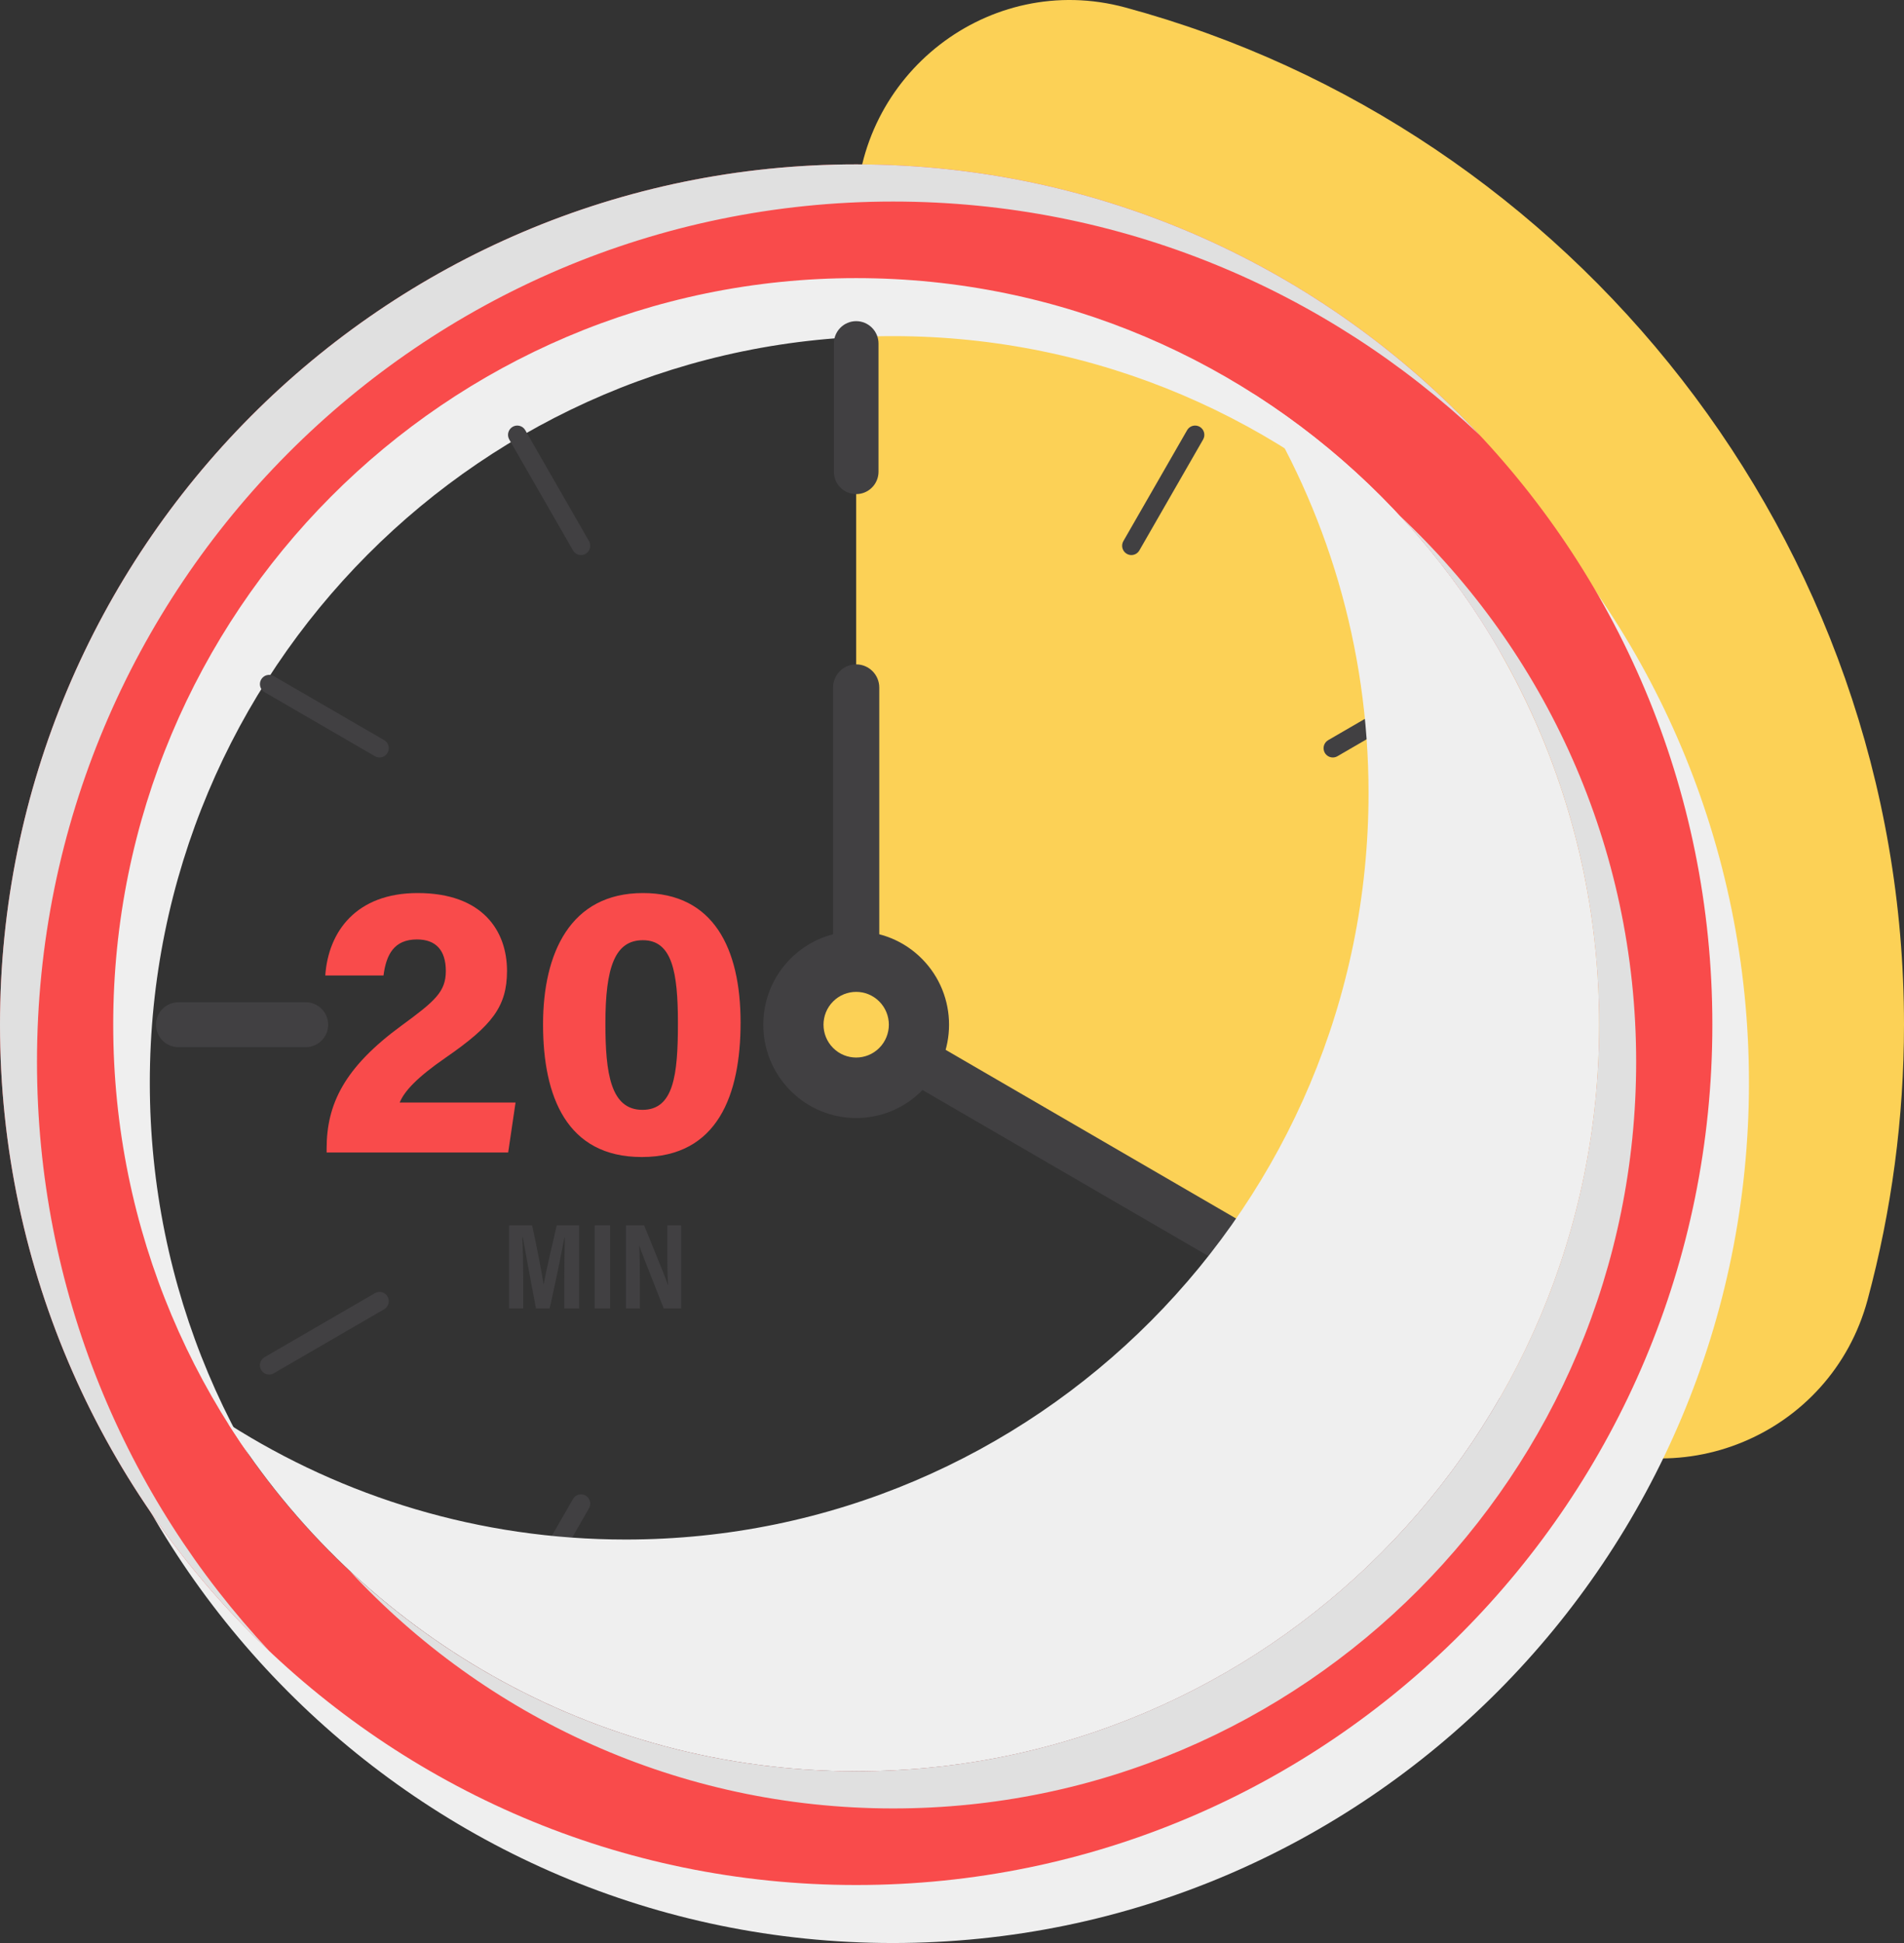 <svg width="98" height="100" viewBox="0 0 98 100" fill="none" xmlns="http://www.w3.org/2000/svg">
<rect x="0" y="0" width="98" height="100" fill="#333333" stroke="none"/>
<g clip-path="url(#clip0_35_4249)">
<path d="M44.068 52.737L79.986 73.57C86.242 77.199 94.238 73.903 96.126 66.896C97.365 62.3 98 57.539 98 52.737C98 27.812 80.883 6.588 57.913 0.383C50.927 -1.504 44.068 3.817 44.068 11.085V52.737Z" fill="#FCD156"/>
<path d="M45.952 100C70.29 100 90.02 80.176 90.02 55.722C90.02 31.269 70.29 11.445 45.952 11.445C21.614 11.445 1.884 31.269 1.884 55.722C1.884 80.176 21.614 100 45.952 100ZM45.952 17.299C67.073 17.299 84.194 34.502 84.194 55.722C84.194 76.943 67.073 94.146 45.952 94.146C24.831 94.146 7.711 76.943 7.711 55.722C7.711 34.502 24.831 17.299 45.952 17.299Z" fill="#EFEFEF"/>
<path d="M44.068 97.015C68.407 97.015 88.136 77.191 88.136 52.738C88.136 28.284 68.407 8.46 44.068 8.46C19.73 8.46 0 28.284 0 52.737C0 77.191 19.73 97.015 44.068 97.015ZM44.068 14.314C65.189 14.314 82.31 31.517 82.31 52.737C82.31 73.957 65.189 91.16 44.068 91.16C22.948 91.16 5.827 73.957 5.827 52.737C5.827 31.517 22.948 14.314 44.068 14.314Z" fill="#F94B4B"/>
<path d="M44.068 25.43C43.433 25.43 42.919 24.913 42.919 24.275V17.684C42.919 17.046 43.433 16.529 44.068 16.529C44.703 16.529 45.218 17.046 45.218 17.684V24.275C45.218 24.913 44.703 25.43 44.068 25.43Z" fill="#414042"/>
<path d="M44.068 88.946C43.433 88.946 42.919 88.429 42.919 87.791V81.199C42.919 80.561 43.433 80.044 44.068 80.044C44.703 80.044 45.218 80.561 45.218 81.199V87.791C45.218 88.429 44.703 88.946 44.068 88.946Z" fill="#414042"/>
<path d="M29.905 28.567C29.741 28.567 29.581 28.481 29.493 28.328L26.212 22.619C26.081 22.39 26.159 22.098 26.386 21.966C26.614 21.834 26.905 21.912 27.036 22.141L30.317 27.85C30.448 28.078 30.37 28.37 30.143 28.502C30.067 28.546 29.986 28.567 29.905 28.567Z" fill="#414042"/>
<path d="M61.513 83.573C61.349 83.573 61.189 83.487 61.101 83.334L57.82 77.625C57.689 77.397 57.767 77.104 57.994 76.972C58.221 76.84 58.513 76.919 58.644 77.147L61.925 82.856C62.056 83.084 61.978 83.377 61.751 83.509C61.675 83.552 61.594 83.573 61.513 83.573Z" fill="#414042"/>
<path d="M19.535 38.984C19.455 38.984 19.373 38.964 19.298 38.92L13.616 35.624C13.389 35.492 13.311 35.2 13.442 34.971C13.574 34.743 13.864 34.664 14.092 34.797L19.774 38.093C20.001 38.225 20.079 38.517 19.948 38.746C19.86 38.899 19.7 38.984 19.535 38.984Z" fill="#414042"/>
<path d="M74.282 70.742C74.201 70.742 74.12 70.721 74.045 70.678L68.363 67.382C68.136 67.25 68.057 66.958 68.189 66.729C68.32 66.501 68.611 66.422 68.839 66.554L74.52 69.85C74.748 69.983 74.826 70.275 74.694 70.503C74.606 70.657 74.446 70.742 74.282 70.742Z" fill="#414042"/>
<path d="M15.741 53.893H9.18C8.545 53.893 8.03 53.376 8.03 52.738C8.03 52.1 8.545 51.583 9.18 51.583H15.74C16.375 51.583 16.89 52.1 16.89 52.738C16.89 53.375 16.375 53.893 15.741 53.893Z" fill="#414042"/>
<path d="M78.957 53.893H72.396C71.761 53.893 71.247 53.376 71.247 52.738C71.247 52.1 71.761 51.583 72.396 51.583H78.957C79.591 51.583 80.106 52.1 80.106 52.738C80.106 53.375 79.591 53.893 78.957 53.893Z" fill="#414042"/>
<path d="M13.854 70.742C13.69 70.742 13.53 70.657 13.442 70.503C13.31 70.275 13.388 69.983 13.616 69.85L19.298 66.554C19.525 66.422 19.816 66.501 19.947 66.729C20.079 66.958 20.001 67.25 19.773 67.382L14.092 70.678C14.017 70.722 13.935 70.742 13.854 70.742Z" fill="#414042"/>
<path d="M68.601 38.984C68.437 38.984 68.277 38.899 68.189 38.746C68.057 38.517 68.136 38.225 68.363 38.093L74.045 34.797C74.272 34.664 74.563 34.743 74.694 34.971C74.826 35.2 74.748 35.492 74.52 35.624L68.839 38.92C68.764 38.964 68.682 38.984 68.601 38.984Z" fill="#414042"/>
<path d="M26.624 83.573C26.543 83.573 26.462 83.552 26.386 83.509C26.159 83.377 26.081 83.085 26.212 82.856L29.493 77.147C29.624 76.919 29.915 76.84 30.143 76.972C30.37 77.104 30.448 77.396 30.317 77.625L27.036 83.334C26.948 83.487 26.788 83.573 26.624 83.573Z" fill="#414042"/>
<path d="M58.232 28.567C58.151 28.567 58.069 28.546 57.994 28.502C57.767 28.37 57.689 28.078 57.82 27.85L61.101 22.141C61.232 21.912 61.523 21.834 61.751 21.966C61.978 22.098 62.056 22.39 61.925 22.619L58.644 28.328C58.556 28.481 58.396 28.567 58.232 28.567Z" fill="#414042"/>
<path d="M47.448 56.134C49.315 54.258 49.315 51.217 47.448 49.341C45.581 47.465 42.554 47.465 40.687 49.341C38.82 51.217 38.82 54.258 40.687 56.134C42.554 58.01 45.581 58.01 47.448 56.134Z" fill="#414042"/>
<path d="M44.068 53.932C43.411 53.932 42.879 53.397 42.879 52.738V35.388C42.879 34.728 43.412 34.193 44.068 34.193C44.725 34.193 45.257 34.728 45.257 35.388V52.737C45.258 53.397 44.725 53.932 44.068 53.932Z" fill="#414042"/>
<path d="M42.879 52.736C42.879 52.533 42.931 52.328 43.039 52.139C43.367 51.568 44.095 51.373 44.663 51.703L66.079 64.141C66.647 64.471 66.842 65.202 66.513 65.773C66.185 66.344 65.457 66.539 64.889 66.209L43.473 53.771C43.092 53.55 42.879 53.149 42.879 52.736Z" fill="#414042"/>
<path d="M45.257 53.933C45.914 53.273 45.914 52.203 45.257 51.543C44.6 50.883 43.535 50.883 42.879 51.543C42.222 52.203 42.222 53.273 42.879 53.933C43.535 54.593 44.6 54.593 45.257 53.933Z" fill="#FCD156"/>
<path d="M29.045 65.749C29.045 65.019 29.058 64.175 29.072 63.691H29.05C28.891 64.525 28.597 66.007 28.291 67.34H27.585C27.359 66.129 27.056 64.518 26.908 63.679H26.882C26.91 64.178 26.929 65.083 26.929 65.822V67.341H26.203V63.065H27.388C27.635 64.193 27.884 65.473 27.979 66.105H27.986C28.074 65.532 28.405 64.161 28.655 63.065H29.807V67.341H29.045V65.749Z" fill="#414042"/>
<path d="M31.401 63.064V67.34H30.607V63.064H31.401Z" fill="#414042"/>
<path d="M32.218 67.34V63.064H33.154C34.146 65.498 34.325 65.94 34.38 66.148H34.388C34.35 65.636 34.347 64.986 34.347 64.286V63.064H35.06V67.34H34.162C33.123 64.719 32.965 64.299 32.907 64.113H32.901C32.932 64.644 32.934 65.305 32.934 66.071V67.34H32.218Z" fill="#414042"/>
<path d="M16.811 59.315V59.123C16.811 56.812 17.726 54.939 20.659 52.789C22.4 51.516 22.947 51.038 22.947 49.974C22.947 48.909 22.437 48.35 21.463 48.35C20.288 48.35 19.881 49.117 19.739 50.205H16.742C16.897 47.962 18.319 45.962 21.498 45.962C24.859 45.962 26.096 47.928 26.096 49.967C26.096 51.801 25.335 52.778 22.933 54.438C21.457 55.455 20.802 56.172 20.573 56.744H26.536L26.156 59.315H16.811V59.315Z" fill="#F94B4B"/>
<path d="M38.118 52.626C38.118 56.343 36.941 59.548 33.035 59.548C29.161 59.548 27.951 56.427 27.951 52.72C27.951 49.07 29.342 45.962 33.094 45.962C36.725 45.962 38.118 48.811 38.118 52.626ZM31.16 52.673C31.16 55.24 31.43 57.12 33.067 57.12C34.678 57.12 34.893 55.323 34.893 52.655C34.893 50.008 34.587 48.389 33.09 48.389C31.655 48.389 31.16 49.768 31.16 52.673Z" fill="#F94B4B"/>
<path d="M64.519 20.276C68.268 26.217 70.439 33.263 70.439 40.817C70.439 62.034 53.321 79.234 32.204 79.234C24.685 79.234 17.672 77.052 11.759 73.286C18.538 84.029 30.477 91.161 44.075 91.161C65.191 91.161 82.31 73.961 82.31 52.744C82.31 39.082 75.212 27.087 64.519 20.276Z" fill="#EFEFEF"/>
<path d="M45.972 93.074C67.093 93.074 84.214 75.871 84.214 54.65C84.214 43.553 79.532 33.555 72.044 26.541C78.413 33.404 82.309 42.614 82.309 52.737C82.309 73.958 65.189 91.16 44.068 91.16C33.992 91.16 24.827 87.245 17.997 80.847C24.977 88.37 34.928 93.074 45.972 93.074Z" fill="#E0E0E0"/>
<path d="M1.904 54.651C1.904 30.197 21.634 10.373 45.973 10.373C57.657 10.373 68.279 14.943 76.166 22.4C68.129 13.819 56.722 8.46 44.068 8.46C19.73 8.46 0 28.284 0 52.737C0 65.451 5.334 76.912 13.874 84.987C6.452 77.063 1.904 66.391 1.904 54.651Z" fill="#E0E0E0"/>
</g>
<defs>
<clipPath id="clip0_35_4249">
<rect width="98" height="100" fill="white"/>
</clipPath>
</defs>
</svg>
